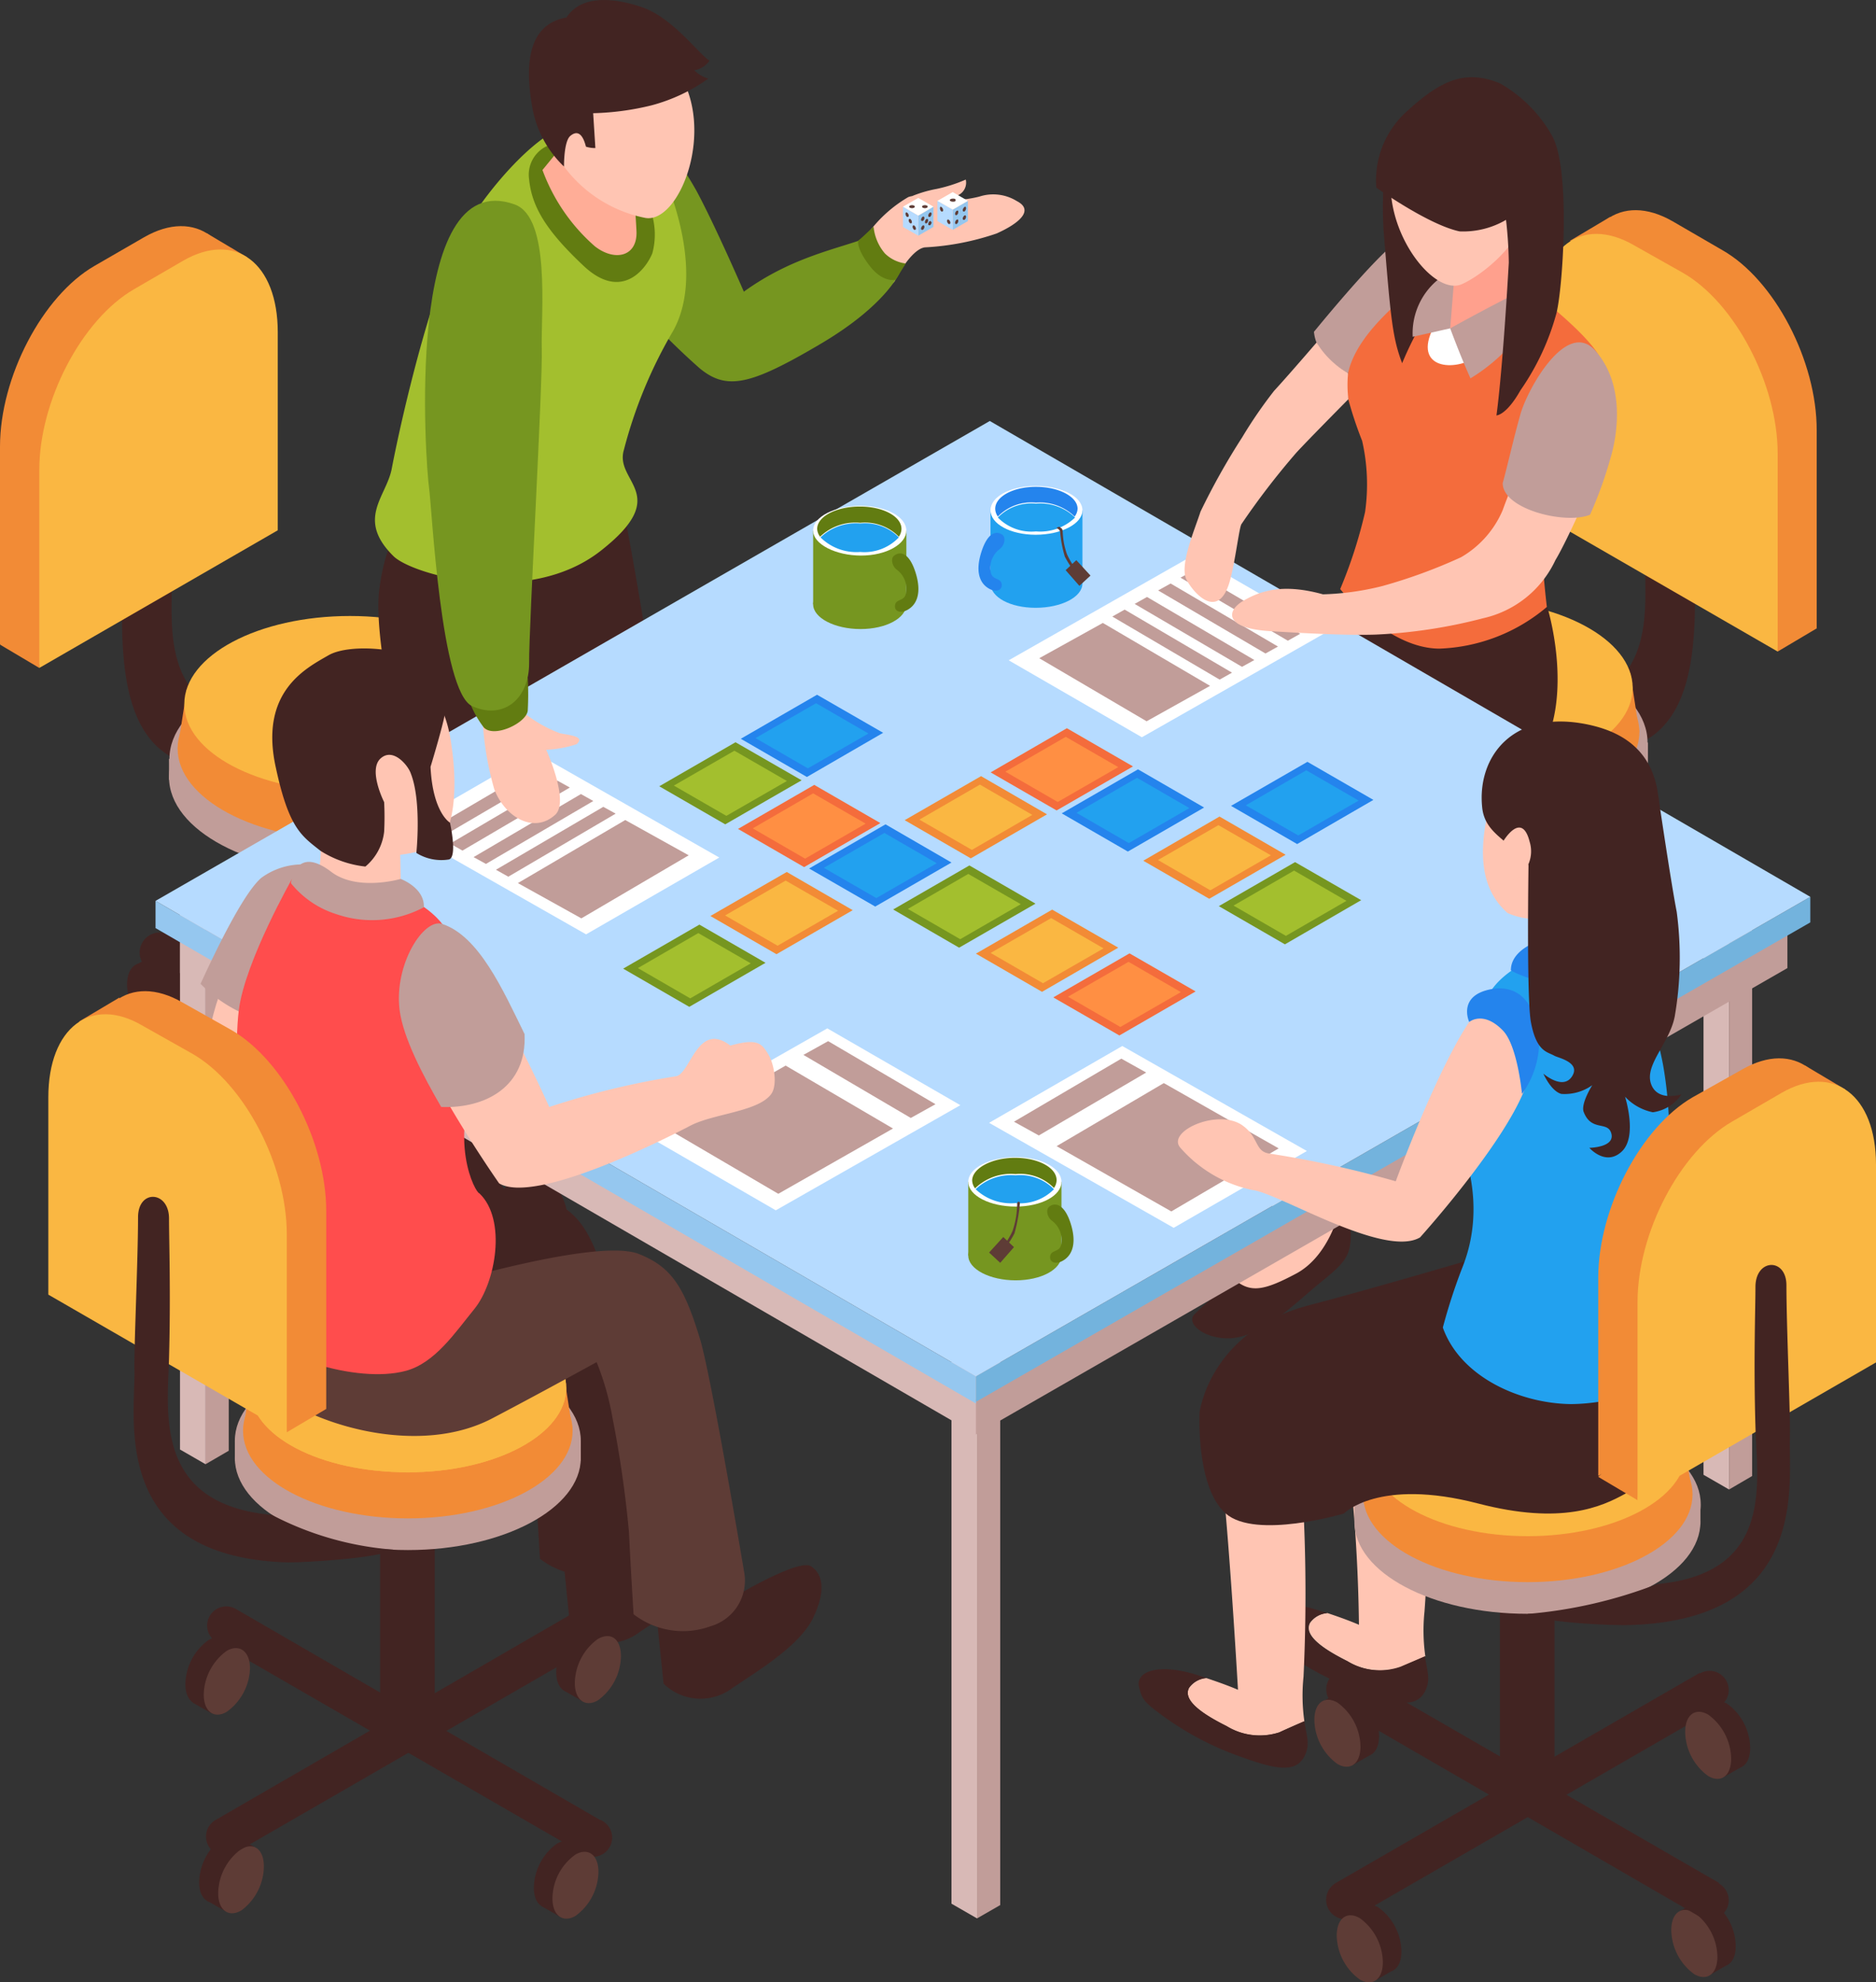 <svg xmlns="http://www.w3.org/2000/svg" viewBox="0 0 135.08 142.72"><rect x="0" y="0" width="135.08" height="142.72" fill="#333333" stroke="none"/><defs><style>.cls-1{fill:#422422;}.cls-2{fill:#c19d99;}.cls-3{fill:#f28b36;}.cls-4{fill:#fab742;}.cls-5{fill:#ffa08d;}.cls-6{fill:#ffc5b3;}.cls-7{fill:#f46c3c;}.cls-8{fill:#769620;}.cls-9{fill:#a3bf2e;}.cls-10{fill:#627c11;}.cls-11{fill:#ffad97;}.cls-12{fill:#d8b9b6;}.cls-13{fill:#95c7ef;}.cls-14{fill:#73b3dd;}.cls-15{fill:#b6dbff;}.cls-16{fill:#fff;}.cls-17{fill:#5e3c36;}.cls-18{fill:#22a1ef;}.cls-19{fill:#2484ed;}.cls-20{fill:#7f0057;}.cls-21{fill:#ff4d4d;}.cls-22{fill:#ff8f43;}</style></defs><g id="Слой_2" data-name="Слой 2"><g id="Layer_1" data-name="Layer 1"><path class="cls-1" d="M9.48,32.41l2.64-1.49s.24,9.72.24,11.91-.3,6.76,3.55,8.38S25.2,55,25.2,55L20,58.28a83.57,83.57,0,0,1-7.88-3.91C8.4,52.05,8.79,45.71,8.79,41.69A86.53,86.53,0,0,1,9.48,32.41Z"/><path class="cls-1" d="M25.2,53A2.06,2.06,0,0,1,27.26,55V74a2.06,2.06,0,1,1-4.12,0V55A2.06,2.06,0,0,1,25.2,53Z"/><ellipse class="cls-2" cx="25.2" cy="55.95" rx="13.03" ry="6.93"/><rect class="cls-2" x="12.17" y="54.64" width="26.06" height="1.51"/><path class="cls-2" d="M25.2,47.71c7.2,0,13,3.1,13,6.93s-5.83,6.93-13,6.93-13-3.1-13-6.93S18,47.71,25.2,47.71Z"/><path class="cls-3" d="M25.2,47.28c6.86,0,12.42,3,12.42,6.61s-5.56,6.6-12.42,6.6-12.41-3-12.41-6.6S18.34,47.28,25.2,47.28Z"/><polygon class="cls-3" points="36.96 49.64 37.62 53.89 12.79 53.89 13.45 49.64 36.96 49.64"/><path class="cls-4" d="M25.2,44.35c6.59,0,11.93,2.84,11.93,6.34S31.79,57,25.2,57,13.27,54.2,13.27,50.69,18.61,44.35,25.2,44.35Z"/><path class="cls-3" d="M6.81,19.14l3.55-2.05c3.74-2.16,6.81.16,6.81,5.15V36.5L0,46.41V32.15C0,27.16,3.06,21.3,6.81,19.14Z"/><polygon class="cls-3" points="15.19 20.25 14.88 16.79 17.79 18.52 15.19 20.25"/><polygon class="cls-3" points="2.83 48.09 0 46.41 3.35 43.11 2.83 48.09"/><path class="cls-4" d="M9.64,20.83l3.55-2.06c3.75-2.16,6.81.16,6.81,5.15V38.18L2.83,48.09V33.83C2.83,28.84,5.9,23,9.64,20.83Z"/><path class="cls-1" d="M39.15,84.59a4.17,4.17,0,0,1,1.74,3.32c0,1.28-.78,1.86-1.74,1.31a4.17,4.17,0,0,1-1.73-3.31C37.42,84.63,38.2,84,39.15,84.59Z"/><polygon class="cls-1" points="40.28 89.31 38.89 90.12 36.76 85.25 38.1 84.46 40.28 89.31"/><path class="cls-1" d="M37.75,85.4a4.17,4.17,0,0,1,1.74,3.32c0,1.28-.78,1.86-1.74,1.31A4.15,4.15,0,0,1,36,86.71C36,85.44,36.79,84.85,37.75,85.4Z"/><path class="cls-1" d="M12.22,67.33,39.63,83.15a1.45,1.45,0,1,1-1.45,2.5L10.78,69.83a1.44,1.44,0,0,1,1.44-2.5Z"/><path class="cls-1" d="M10.78,83.15l27.4-15.82a1.45,1.45,0,1,1,1.45,2.5L12.22,85.65a1.44,1.44,0,0,1-1.44-2.5Z"/><path class="cls-1" d="M12.28,68.76A4.17,4.17,0,0,1,14,72.08c0,1.27-.78,1.86-1.74,1.31a4.17,4.17,0,0,1-1.73-3.32C10.55,68.8,11.33,68.21,12.28,68.76Z"/><polygon class="cls-1" points="13.41 73.48 12.02 74.29 9.89 69.42 11.23 68.63 13.41 73.48"/><path class="cls-1" d="M10.88,69.57a4.17,4.17,0,0,1,1.74,3.32c0,1.27-.78,1.86-1.74,1.31a4.15,4.15,0,0,1-1.73-3.32C9.15,69.61,9.92,69,10.88,69.57Z"/><path class="cls-1" d="M14,85a4.15,4.15,0,0,1,1.74,3.31c0,1.28-.78,1.87-1.74,1.31a4.16,4.16,0,0,1-1.73-3.31C12.24,85,13,84.45,14,85Z"/><polygon class="cls-1" points="15.11 89.72 13.71 90.52 11.58 85.65 12.92 84.87 15.11 89.72"/><path class="cls-1" d="M12.57,85.81a4.15,4.15,0,0,1,1.74,3.31c0,1.28-.78,1.87-1.74,1.31a4.13,4.13,0,0,1-1.73-3.31C10.84,85.84,11.61,85.26,12.57,85.81Z"/><path class="cls-1" d="M40.25,69.66A4.16,4.16,0,0,1,42,73c0,1.28-.77,1.86-1.73,1.31A4.15,4.15,0,0,1,38.51,71C38.51,69.7,39.29,69.11,40.25,69.66Z"/><polygon class="cls-1" points="41.38 74.38 39.99 75.19 37.86 70.32 39.2 69.53 41.38 74.38"/><path class="cls-1" d="M38.85,70.47a4.16,4.16,0,0,1,1.73,3.32c0,1.28-.77,1.86-1.73,1.31a4.15,4.15,0,0,1-1.74-3.31C37.11,70.51,37.89,69.92,38.85,70.47Z"/><path class="cls-1" d="M121.35,31.23l-2.64-1.49s-.24,9.73-.24,11.91.3,6.76-3.55,8.38-9.29,3.75-9.29,3.75l5.16,3.33a84.6,84.6,0,0,0,7.88-3.92c3.76-2.32,3.37-8.65,3.37-12.68A86.53,86.53,0,0,0,121.35,31.23Z"/><path class="cls-1" d="M105.63,51.8a2.06,2.06,0,0,0-2.06,2.06v19a2.06,2.06,0,0,0,4.12,0v-19A2.07,2.07,0,0,0,105.63,51.8Z"/><path class="cls-2" d="M105.63,47.84c-7.2,0-13,3.1-13,6.93s5.83,6.93,13,6.93,13-3.1,13-6.93S112.83,47.84,105.63,47.84Z"/><rect class="cls-2" x="92.6" y="53.46" width="26.06" height="1.51"/><path class="cls-2" d="M105.63,46.53c-7.2,0-13,3.1-13,6.93s5.83,6.93,13,6.93,13-3.1,13-6.93S112.83,46.53,105.63,46.53Z"/><path class="cls-3" d="M105.63,46.1c-6.86,0-12.42,3-12.42,6.61s5.56,6.6,12.42,6.6,12.41-3,12.41-6.6S112.49,46.1,105.63,46.1Z"/><polygon class="cls-3" points="93.87 48.47 93.21 52.71 118.04 52.71 117.39 48.47 93.87 48.47"/><path class="cls-4" d="M105.63,43.17C99,43.17,93.7,46,93.7,49.52s5.34,6.34,11.93,6.34,11.93-2.84,11.93-6.34S112.22,43.17,105.63,43.17Z"/><path class="cls-3" d="M124,18l-3.55-2.06c-3.74-2.16-6.81.16-6.81,5.15V35.32l17.17,9.91V31C130.83,26,127.77,20.13,124,18Z"/><polygon class="cls-3" points="115.64 19.07 115.95 15.61 113.04 17.34 115.64 19.07"/><polygon class="cls-3" points="128 46.91 130.83 45.23 127.48 41.93 128 46.91"/><path class="cls-4" d="M121.19,19.65l-3.55-2c-3.75-2.16-6.81.15-6.81,5.14V37L128,46.91V32.66C128,27.66,124.93,21.81,121.19,19.65Z"/><path class="cls-1" d="M91.68,83.42a4.14,4.14,0,0,0-1.74,3.31c0,1.28.78,1.87,1.74,1.31a4.16,4.16,0,0,0,1.73-3.31C93.41,83.45,92.63,82.86,91.68,83.42Z"/><polygon class="cls-1" points="90.55 88.14 91.94 88.94 94.07 84.07 92.73 83.28 90.55 88.14"/><path class="cls-1" d="M93.08,84.23a4.14,4.14,0,0,0-1.74,3.31c0,1.28.78,1.87,1.74,1.31a4.13,4.13,0,0,0,1.73-3.31C94.81,84.26,94,83.67,93.08,84.23Z"/><path class="cls-1" d="M118.61,66.15,91.2,82a1.45,1.45,0,1,0,1.45,2.5l27.4-15.82a1.44,1.44,0,0,0-1.44-2.5Z"/><path class="cls-1" d="M120.05,82,92.65,66.15a1.45,1.45,0,1,0-1.45,2.5l27.41,15.82a1.44,1.44,0,0,0,1.44-2.5Z"/><path class="cls-1" d="M118.55,67.59a4.14,4.14,0,0,0-1.74,3.31c0,1.28.78,1.86,1.74,1.31a4.17,4.17,0,0,0,1.73-3.31C120.28,67.62,119.5,67,118.55,67.59Z"/><polygon class="cls-1" points="117.42 72.31 118.81 73.11 120.94 68.24 119.6 67.45 117.42 72.31"/><path class="cls-1" d="M120,68.4a4.14,4.14,0,0,0-1.74,3.31c0,1.28.78,1.86,1.74,1.31a4.14,4.14,0,0,0,1.73-3.31C121.68,68.43,120.91,67.84,120,68.4Z"/><path class="cls-1" d="M116.86,83.82a4.16,4.16,0,0,0-1.74,3.32c0,1.27.78,1.86,1.74,1.31a4.19,4.19,0,0,0,1.73-3.32C118.59,83.86,117.81,83.27,116.86,83.82Z"/><polygon class="cls-1" points="115.73 88.54 117.12 89.34 119.25 84.47 117.91 83.69 115.73 88.54"/><path class="cls-1" d="M118.26,84.63A4.16,4.16,0,0,0,116.52,88c0,1.27.78,1.86,1.74,1.31A4.16,4.16,0,0,0,120,85.94C120,84.67,119.22,84.08,118.26,84.63Z"/><path class="cls-1" d="M90.58,68.49a4.13,4.13,0,0,0-1.73,3.31c0,1.28.77,1.87,1.73,1.31a4.13,4.13,0,0,0,1.73-3.31C92.31,68.52,91.54,67.93,90.58,68.49Z"/><polygon class="cls-1" points="89.45 73.21 90.84 74.01 92.97 69.14 91.63 68.35 89.45 73.21"/><path class="cls-1" d="M92,69.3a4.13,4.13,0,0,0-1.73,3.31c0,1.28.77,1.87,1.73,1.31a4.14,4.14,0,0,0,1.74-3.31C93.72,69.33,92.94,68.74,92,69.3Z"/><path class="cls-5" d="M88.75,53.64s-4.19,3.5-3.88,7.2c.16,2-.08,2.92.24,5.43.3,2.36.46,11.8.33,14.91s-2.19,5.91-3,7,1.4,3,3.2,1.4,2-1.86,3-2.33,1.81-2.65,1.17-5.13,0-7.32,1-11.52a33.75,33.75,0,0,0,.51-7.94c0-1.55,5.69-6.5,5.91-7C97.77,54.42,88.75,53.64,88.75,53.64Z"/><path class="cls-1" d="M86.91,87.73c-2.33,1.23-3.27,1.39-4.42.45a31.48,31.48,0,0,0-2.94,2.48c-.75.82,1.37,2.19,3.49,1.57s3.91-2.5,5.63-3.89,2.15-1.86,2.15-3.52A3.25,3.25,0,0,0,90,83.1S89.34,86.44,86.91,87.73Z"/><path class="cls-6" d="M98.26,51.8c-.88.39-2.57,4-5.84,7.29a6,6,0,0,0-1.6,5.13,27.24,27.24,0,0,1,.7,5.6c0,2.39.47,12.22.34,15.33s-2.19,5.91-3,7,1.4,3,3.2,1.4,2-1.87,3-2.33,1.82-2.65,1.17-5.14,0-7.31,1-11.51-.3-9.85.57-10.89c1.76-2.11,5.43-3.93,5.55-6.06C103.52,55,100.87,50.61,98.26,51.8Z"/><path class="cls-1" d="M93.32,91.7c-2.32,1.23-3.26,1.39-4.41.45A29.94,29.94,0,0,0,86,94.63c-.75.82,1.37,2.19,3.48,1.57s3.92-2.5,5.63-3.89,2.16-1.86,2.16-3.52a3.25,3.25,0,0,0-.8-1.72S95.76,90.4,93.32,91.7Z"/><path class="cls-1" d="M97.81,41.74,87.44,54.94A50.32,50.32,0,0,1,93,56.51a10.39,10.39,0,0,1,6,6.15s10-5.11,12-8.59c2.33-4.21.41-10.37.41-10.37A10.44,10.44,0,0,1,97.81,41.74Z"/><path class="cls-2" d="M100.67,17.33c-1.7,1.19-6.06,6.56-6.06,6.56a2.81,2.81,0,0,0,1,1.9,7,7,0,0,0,1.44,1.07l8.06-8.15S102.37,16.14,100.67,17.33Z"/><path class="cls-7" d="M110.28,20.93l-3.83,2.75c-1,.67-2.39-.14-1.32-2.69a9.82,9.82,0,0,0,0-3.21s-.37-.12-.92-.24c-.87.88-2.62,3.23-3.55,4.2s-4.36,3.81-3.58,7a27.93,27.93,0,0,0,1,3,14.06,14.06,0,0,1,.21,5.13,33.9,33.9,0,0,1-1.79,5.54s3.34,4.27,7.14,4.29a12.66,12.66,0,0,0,7.74-3,69.83,69.83,0,0,1-.46-9.51s5.48-2.75,4.42-8.07C115,24.51,110.28,20.93,110.28,20.93Z"/><path class="cls-1" d="M99.62,16.53c.51,6.43.65,7.8,1.34,9.62a25.92,25.92,0,0,1,3.73-6.28L99.76,11.6A29.44,29.44,0,0,0,99.62,16.53Z"/><path class="cls-6" d="M62.58,16.7a9.55,9.55,0,0,1,2.82-2.51,1.34,1.34,0,0,1,.27-.07h0a8.91,8.91,0,0,1,1.78-.52,10.94,10.94,0,0,0,2.09-.67A1,1,0,0,1,69,14.05a4.47,4.47,0,0,1-1,.35l.27,0a8.06,8.06,0,0,0,2.26-.25,3.23,3.23,0,0,1,2.69.33c1.24.64.22,1.58-1.46,2.33a18.91,18.91,0,0,1-5.17,1c-1,.14-2.12,2.32-2.12,2.32s-.23.92-1.91,0S62.58,16.7,62.58,16.7Z"/><path class="cls-8" d="M45.79,7.74a32.59,32.59,0,0,1,4.36,6C51.56,16.37,53.56,21,53.56,21c3.52-2.54,6.78-3.07,9-3.93.16,3.3,2.33,2.33,2.33,2.33s-.83,2.43-5.84,5.38-6.72,3.36-8.69,1.72a50.67,50.67,0,0,1-7-7.59Z"/><path class="cls-1" d="M44.67,35.57s.83,3.76,2.42,13.87c.67,4.28.33,7.51-.81,10.19-1.48,3.47-3.3,5.8-4,7.48-1.25,2.9-4.73,11-4.73,11s-3.8.81-5.7-1.06S30.05,74,30.05,74s3.29-13.63,4.78-14.68a14.51,14.51,0,0,0,3-3.88L32.55,38Z"/><path class="cls-1" d="M29.46,37.11c0,.34-1.59.94-2.15,5.34s2.63,16.3,3.21,18-2,23.1-2,23.1a5.32,5.32,0,0,0,4.91,2c2.86-.39,3.85-1.69,3.85-1.69l2.93-23.71L37.87,38Z"/><path class="cls-9" d="M47.79,12.67s3.14,6.73.68,11.15a33.37,33.37,0,0,0-3.55,8.58c-.69,2.34,3.55,3.17-1.67,7.26s-13.55,1.72-14.91.39c-2.71-2.67-.54-4.27-.14-6.27C29,29.6,31,21.29,32.89,17.5s7-9.5,9-8.3S47.79,12.67,47.79,12.67Z"/><path class="cls-10" d="M46.88,15.24a5.19,5.19,0,0,1,.09,3c-.51,1.23-2.27,3.42-4.95.9S38.3,14.9,38.1,12.93a2.28,2.28,0,0,1,1.49-2.5Z"/><path class="cls-11" d="M45.57,12.85s.22,2.86.26,3.81c.07,1.84-1.59,2.18-3,1.07a13.41,13.41,0,0,1-3.77-5.49l2-2.45Z"/><path class="cls-6" d="M40.55,4.51a5,5,0,0,1,8.24.6c2.81,4.17.15,11-2.32,10.58A9.62,9.62,0,0,1,40.62,12C39.09,9.48,39.44,5.93,40.55,4.51Z"/><path class="cls-1" d="M51,5.66a12.54,12.54,0,0,1-4.07,1.92,19.34,19.34,0,0,1-4.22.57l.16,2.51a2.18,2.18,0,0,1-.68-.1c-.25-1-.66-1.17-1.13-.77s-.45,2.2-.45,2.2a7.72,7.72,0,0,1-2.3-4.36c-.4-2.36-.6-5.83,2.48-6.37C41.92-.5,44.51-.08,46.26.53c2.22.77,4.17,3.5,4.83,3.83a1.64,1.64,0,0,1-1.1.7A2.43,2.43,0,0,0,51,5.66Z"/><path class="cls-10" d="M62.9,16.31a3.48,3.48,0,0,0,.81,1.93,2.58,2.58,0,0,0,1.51.73l-.73,1.17s-.9.26-1.87-1-.86-1.84-.79-1.85S62.9,16.31,62.9,16.31Z"/><path class="cls-1" d="M37.94,87.77c1.2,1.53,1.58,2,2.7,3.39.66.83,0,1.43-1.47,1.18a25.81,25.81,0,0,1-5.54-2,29,29,0,0,1-4-2.78,2.88,2.88,0,0,1-1.06-1.77l.52-4,6.55,2.9S36.63,86.11,37.94,87.77Z"/><path class="cls-1" d="M39.39,80.25c1.21,1.53,1.59,2,2.71,3.4.65.83-.05,1.42-1.48,1.18a25.74,25.74,0,0,1-5.53-2,29.28,29.28,0,0,1-4-2.78,2.82,2.82,0,0,1-1.06-1.77l.52-4,6.54,2.9S38.08,78.6,39.39,80.25Z"/><polygon class="cls-12" points="12.96 104.36 14.8 105.42 14.8 66.09 12.96 65.03 12.96 104.36"/><polygon class="cls-2" points="14.8 105.42 16.47 104.45 16.47 65.12 14.8 66.09 14.8 105.42"/><polygon class="cls-12" points="68.51 137.06 70.35 138.12 70.35 98.79 68.51 97.73 68.51 137.06"/><polygon class="cls-2" points="70.35 138.12 72.02 137.16 72.02 97.82 70.35 98.79 70.35 138.12"/><polygon class="cls-12" points="122.66 106.18 124.5 107.24 124.5 67.91 122.66 66.84 122.66 106.18"/><polygon class="cls-2" points="124.5 107.24 126.16 106.27 126.16 66.94 124.5 67.91 124.5 107.24"/><polygon class="cls-12" points="12.96 70.06 70.27 103.28 70.27 100.74 12.96 67.53 12.96 70.06"/><polygon class="cls-2" points="70.27 103.28 128.7 69.7 128.7 67.17 70.27 100.74 70.27 103.28"/><polygon class="cls-13" points="11.2 66.82 70.27 101.05 70.27 99.09 11.2 64.86 11.2 66.82"/><polygon class="cls-14" points="70.27 100.93 130.35 66.41 130.35 64.57 70.27 99.09 70.27 100.93"/><polygon class="cls-15" points="11.2 64.86 70.27 99.09 130.35 64.57 71.27 30.31 11.2 64.86"/><polygon class="cls-16" points="72.63 47.54 82.22 53.08 95.51 45.52 85.92 39.98 72.63 47.54"/><polygon class="cls-2" points="85 41.59 92.73 46.13 93.62 45.63 85.89 41.1 85 41.59"/><polygon class="cls-2" points="83.39 42.51 91.12 47.05 92.02 46.55 84.29 42.01 83.39 42.51"/><polygon class="cls-2" points="81.7 43.48 89.43 48.01 90.32 47.52 82.59 42.98 81.7 43.48"/><polygon class="cls-2" points="80.09 44.39 87.82 48.93 88.71 48.43 80.98 43.89 80.09 44.39"/><polygon class="cls-2" points="74.83 47.39 82.56 51.93 87.13 49.38 79.41 44.85 74.83 47.39"/><path class="cls-6" d="M97.07,26.86a6.25,6.25,0,0,1-2.27-2.2s-2.08,2.42-3.06,3.48a32.65,32.65,0,0,0-2.3,3.35,49.78,49.78,0,0,0-3,5.35c-.39,1.23-1.55,3.89-1,4.91s2.16,2.75,3,.44c.43-1.17.76-4.09.94-4.44a54.77,54.77,0,0,1,3.92-5.11c.68-.76,3.79-3.9,3.79-3.9A8.43,8.43,0,0,1,97.07,26.86Z"/><path class="cls-6" d="M108.2,36.73a7.14,7.14,0,0,1-3,3.39,38,38,0,0,1-5.65,2.07,19.64,19.64,0,0,1-4.29.6c-2.82-.78-4.43-.29-5.71.45s-1.39,2,1.89,2.2,5.7.31,7.6.25a37.14,37.14,0,0,0,7.76-1.18A7.57,7.57,0,0,0,112,40.32c.9-1.48,2.86-6,2.86-6l-5-1.67S108.8,35.05,108.2,36.73Z"/><path class="cls-5" d="M104.83,18.13a17.26,17.26,0,0,1-.65,4.18c-.13.18-.51.63-1,1.28a7.94,7.94,0,0,0,3.29,2c.51-.41.93-.73,1.19-.95a30.59,30.59,0,0,0,2.92-3.41l-.09-8.12Z"/><path class="cls-16" d="M104.42,23.64c-.45-.3-.79-.1-1.21-.05-1.5,2.94,1.49,3.27,3.29,2C105.6,25.28,105,24,104.42,23.64Z"/><path class="cls-2" d="M103.51,20.16a5,5,0,0,0-1.79,4.09l2.7-.61.28-3.47C104.21,20.11,103.87,19.87,103.51,20.16Z"/><path class="cls-6" d="M108.1,8.49a4.87,4.87,0,0,0-7.6,2.59c-1.63,4.61,2.54,10.36,4.76,9.38,1.25-.55,3.87-2.49,4.6-4.92C110.69,12.81,109.5,9.55,108.1,8.49Z"/><path class="cls-2" d="M109.08,21.17c-2,1-4.66,2.47-4.66,2.47s.71,1.94,1.46,3.6a12.89,12.89,0,0,0,3.2-2.75S109.79,21.6,109.08,21.17Z"/><path class="cls-1" d="M108,6c-2.57-1.06-4.34-.15-6.77,2.08a6.67,6.67,0,0,0-2.13,5.43s3.75,2.68,6,3.15a6.11,6.11,0,0,0,3.34-.83,29.81,29.81,0,0,1,.2,3.08c-.47,8.21-.89,11-.89,11s.71,0,1.73-1.81a17.89,17.89,0,0,0,2.58-5.51c.46-1.7,1.06-10.28-.28-12.77A9.91,9.91,0,0,0,108,6Z"/><path class="cls-2" d="M109.49,29.78c-.54,1.9-1,4-1.29,5,0,1.9,4.55,3,6.29,2.28a29.55,29.55,0,0,0,1.45-4c.61-2,1-5.45-1.06-7.8S110,28,109.49,29.78Z"/><polygon class="cls-16" points="94.1 82.87 84.51 88.4 71.22 80.84 80.81 75.31 94.1 82.87"/><polygon class="cls-2" points="92.07 82.68 84.34 87.22 76.08 82.52 83.8 77.98 92.07 82.68"/><polygon class="cls-2" points="82.53 77.22 74.8 81.75 73.01 80.76 80.74 76.22 82.53 77.22"/><polygon class="cls-16" points="46.28 81.6 55.86 87.14 69.15 79.57 59.57 74.04 46.28 81.6"/><polygon class="cls-2" points="48.31 81.42 56.04 85.95 64.3 81.25 56.57 76.72 48.31 81.42"/><polygon class="cls-2" points="57.85 75.95 65.58 80.49 67.36 79.5 59.63 74.96 57.85 75.95"/><polygon class="cls-16" points="51.79 61.74 42.2 67.27 28.91 59.71 38.5 54.17 51.79 61.74"/><polygon class="cls-2" points="39.42 55.79 31.69 60.32 30.8 59.83 38.53 55.29 39.42 55.79"/><polygon class="cls-2" points="41.03 56.7 33.3 61.24 32.41 60.74 40.13 56.2 41.03 56.7"/><polygon class="cls-2" points="42.72 57.67 34.99 62.2 34.1 61.71 41.83 57.17 42.72 57.67"/><polygon class="cls-2" points="44.33 58.58 36.6 63.12 35.71 62.62 43.44 58.09 44.33 58.58"/><polygon class="cls-2" points="49.59 61.58 41.86 66.12 37.29 63.58 45.02 59.04 49.59 61.58"/><path class="cls-6" d="M102.57,103.31s-5.74,0-5.52,1.25a118.49,118.49,0,0,1,.8,12.42s-.75-.34-2.26-.84a1.68,1.68,0,0,0-1.26.7c-.5.93,1.06,1.94,2.7,2.76a4.53,4.53,0,0,0,3.81.44l1.79-.79a13.19,13.19,0,0,1-.06-3.22A85.83,85.83,0,0,0,102.57,103.31Z"/><path class="cls-1" d="M100.84,120A4.53,4.53,0,0,1,97,119.6c-1.64-.82-3.2-1.83-2.7-2.76a1.68,1.68,0,0,1,1.26-.7l-.76-.24c-2.74-.85-4.39-.22-4.09.91.21.81.23,1,1.84,2.16a21.82,21.82,0,0,0,5.75,2.93c2.56.92,3.82,1,4.37-.26.33-.79.1-1.29-.07-2.39Z"/><path class="cls-1" d="M110,106.72a2,2,0,0,0-2,2v18.17a2,2,0,1,0,3.93,0V108.69A2,2,0,0,0,110,106.72Z"/><ellipse class="cls-2" cx="109.98" cy="109.56" rx="12.46" ry="6.63"/><rect class="cls-2" x="97.53" y="108.31" width="24.91" height="1.44"/><path class="cls-2" d="M110,101.69c-6.88,0-12.45,3-12.45,6.62s5.57,6.63,12.45,6.63,12.46-3,12.46-6.63S116.86,101.69,110,101.69Z"/><path class="cls-3" d="M110,101.28c-6.55,0-11.86,2.83-11.86,6.31s5.31,6.32,11.86,6.32,11.87-2.83,11.87-6.32S116.54,101.28,110,101.28Z"/><polygon class="cls-3" points="98.75 103.54 98.12 107.59 121.85 107.59 121.22 103.54 98.75 103.54"/><path class="cls-4" d="M110,98.48c-6.29,0-11.4,2.71-11.4,6.06s5.11,6.06,11.4,6.06,11.4-2.71,11.4-6.06S116.28,98.48,110,98.48Z"/><path class="cls-1" d="M123.32,136.94c-.92-.53-1.66,0-1.66,1.25a4,4,0,0,0,1.66,3.17c.91.53,1.66,0,1.66-1.25A4,4,0,0,0,123.32,136.94Z"/><polygon class="cls-1" points="121.03 137.56 123.07 142.22 124.4 141.45 122.31 136.81 121.03 137.56"/><path class="cls-17" d="M122,137.71c-.92-.52-1.66,0-1.66,1.26a4,4,0,0,0,1.66,3.17c.91.52,1.66,0,1.66-1.26A4,4,0,0,0,122,137.71Z"/><path class="cls-1" d="M123.77,135.56,97.58,120.44a1.38,1.38,0,1,0-1.38,2.39L122.39,138a1.38,1.38,0,1,0,1.38-2.39Z"/><path class="cls-1" d="M122.39,120.44,96.2,135.56A1.38,1.38,0,1,0,97.58,138l26.19-15.12a1.38,1.38,0,1,0-1.38-2.39Z"/><path class="cls-1" d="M97.64,121.81c-.92-.53-1.66,0-1.66,1.25a4,4,0,0,0,1.66,3.17c.91.53,1.66,0,1.66-1.25A4,4,0,0,0,97.64,121.81Z"/><polygon class="cls-1" points="95.35 122.44 97.39 127.09 98.72 126.32 96.63 121.68 95.35 122.44"/><path class="cls-17" d="M96.3,122.58c-.92-.52-1.66,0-1.66,1.26A4,4,0,0,0,96.3,127c.91.52,1.66,0,1.66-1.26A4,4,0,0,0,96.3,122.58Z"/><path class="cls-1" d="M99.25,137.33c-.91-.53-1.66,0-1.66,1.25a4,4,0,0,0,1.66,3.17c.92.53,1.66,0,1.66-1.25A4,4,0,0,0,99.25,137.33Z"/><polygon class="cls-1" points="96.97 137.95 99 142.61 100.33 141.84 98.25 137.2 96.97 137.95"/><path class="cls-17" d="M97.91,138.1c-.91-.53-1.66,0-1.66,1.26a4,4,0,0,0,1.66,3.16c.92.53,1.66,0,1.66-1.25A4,4,0,0,0,97.91,138.1Z"/><path class="cls-1" d="M124.37,122.67c-.92-.53-1.66,0-1.66,1.26a4,4,0,0,0,1.66,3.16c.91.53,1.65,0,1.65-1.25A4,4,0,0,0,124.37,122.67Z"/><polygon class="cls-1" points="122.08 123.3 124.11 127.95 125.45 127.18 123.36 122.55 122.08 123.3"/><path class="cls-17" d="M123,123.45c-.92-.53-1.66,0-1.66,1.25a4,4,0,0,0,1.66,3.17c.91.53,1.65,0,1.65-1.26A4,4,0,0,0,123,123.45Z"/><path class="cls-6" d="M93.61,104.83s-6.14-2.21-5.93-1c.65,3.64,1.46,17.83,1.46,17.83s-.76-.34-2.27-.84a1.69,1.69,0,0,0-1.25.7c-.5.93,1.06,1.94,2.7,2.76a4.56,4.56,0,0,0,3.8.45c.6-.28,1.41-.63,1.8-.8a13.19,13.19,0,0,1-.06-3.22A126,126,0,0,0,93.61,104.83Z"/><path class="cls-1" d="M92.12,124.72a4.56,4.56,0,0,1-3.8-.45c-1.64-.82-3.2-1.83-2.7-2.76a1.69,1.69,0,0,1,1.25-.7l-.75-.24c-2.75-.85-4.39-.22-4.1.91.22.81.23,1,1.85,2.16a21.83,21.83,0,0,0,5.75,2.94c2.55.92,3.82,1,4.37-.27.33-.78.1-1.29-.07-2.39C93.53,124.09,92.72,124.44,92.12,124.72Z"/><path class="cls-6" d="M116.78,56a4.43,4.43,0,0,0-6.32-2.16c-.62.43-2.9,1-3.58,6.05-.45,3.42.69,4.95,1.66,5.84a4.92,4.92,0,0,0,2,.43l-.07,3.81a6.44,6.44,0,0,0,4.38,0l2.14-.88a7.57,7.57,0,0,1-.69-3.94C116.46,62,117.56,57.6,116.78,56Z"/><path class="cls-1" d="M108,90.08S98.08,93,94.15,94c-7.08,1.89-7.78,7.71-7.78,7.71s-.27,5.37,1.89,7.26,8.51,0,8.51,0,2.47-2.59,9.67-.72c6,1.56,8.88.24,10.61-.72,3.13-1.73,6.11-4.42,4-10.75C119.87,93.36,108,90.08,108,90.08Z"/><path class="cls-18" d="M119.86,86.22a29.76,29.76,0,0,0-.11-9.54A25.56,25.56,0,0,0,117,69.05l-6.52-.1s-2.57,1.07-3.37,2.83-3.68,6.67-2.41,9.37c2.58,5.52.87,9.4.51,10.33a41.74,41.74,0,0,0-1.32,4.1c1.25,3.52,5.48,5.45,9.18,5.51,2.77,0,7.55-1.07,8.62-4.07a6.72,6.72,0,0,0-.31-1.19C119.25,90.42,119.7,87.47,119.86,86.22Z"/><path class="cls-19" d="M114.66,67.87a6.43,6.43,0,0,1-4.16,0s-1.73.63-1.71,2a7.92,7.92,0,0,0,6.29.5c2.18-.7,2.51-1.77,2.51-1.77l-.74-1.56Z"/><path class="cls-1" d="M114.36,52.17c-5.45-1.15-8,2.34-7.64,5.93.16,1.75,1.6,2.27,2.88,3.61a24.63,24.63,0,0,0,4.75,4.6.94.94,0,0,1,.23.3,5.61,5.61,0,0,0,.83.38,4.32,4.32,0,0,1,1.4-2,9.91,9.91,0,0,0,2.44-4.14C120.33,54.62,117.27,52.79,114.36,52.17Z"/><path class="cls-6" d="M107.68,71.79c-2.41.23-7.18,13.26-7.18,13.26a73.74,73.74,0,0,0-9.12-2c-1.06-.16-.72-1.23-2-2.08-1.77-1.13-5.35.48-4.41,1.64a9.46,9.46,0,0,0,5.22,3.07c1.86.21,9.48,4.93,12.06,3.41,0,0,7.76-8.59,7.93-12.26C110.26,74,109,71.67,107.68,71.79Z"/><path class="cls-19" d="M107.61,71.18c-2.76.38-1.82,2.4-1.82,2.4s1-.85,2.42.61c1.06,1.08,1.38,4.57,1.38,4.57a6.47,6.47,0,0,0,1.23-4.11C110.49,72,109.23,71,107.61,71.18Z"/><path class="cls-6" d="M108.22,60.6l.59,2.85a2.34,2.34,0,0,0,1.33-2.85C109.56,58.31,108.22,60.6,108.22,60.6Z"/><path class="cls-1" d="M118.87,78c-.44-1.37,1.36-2.92,1.72-4.83a24.84,24.84,0,0,0,.14-7.52c-.41-2.09-1.33-8.34-1.33-8.34l-9.34,4.91s-.15,9.61.17,11.36c.4,2.16,1.19,2.14,1.69,2.43.25.15,1.93.47,1.27,1.49s-2.06-.2-2.06-.2.55,1.27,1.3,1.46a3.43,3.43,0,0,0,2.22-.63s-.84,1.33-.62,1.92c.56,1.47,1.77.61,2,1.59s-1.59,1-1.59,1,1.17,1.35,2.33.27.24-3.95.24-3.95a3.77,3.77,0,0,0,2,1.12,2.93,2.93,0,0,0,2.06-1.29S119.31,79.37,118.87,78Z"/><path class="cls-3" d="M125.44,77l-3.56,2c-3.74,2.16-6.8,8-6.8,13v14.26l17.16-9.91V82.16C132.24,77.17,129.18,74.85,125.44,77Z"/><polygon class="cls-3" points="130.27 80.17 132.87 78.44 129.96 76.71 130.27 80.17"/><polygon class="cls-3" points="117.91 108.01 118.43 103.03 115.08 106.33 117.91 108.01"/><path class="cls-4" d="M128.27,78.69l-3.55,2.06c-3.75,2.16-6.81,8-6.81,13V108l17.17-9.91V83.84C135.08,78.85,132,76.53,128.27,78.69Z"/><path class="cls-1" d="M128.88,103.54c.05-1.5-.25-8-.25-11,0-2-2.21-1.94-2.23.09,0,1.57-.14,5.4,0,10.1.11,4,1.35,10.54-7.09,11.32a33.53,33.53,0,0,1-9.33,2.15c.94.61,6,.84,7.32.8C130.3,116.63,128.78,106.8,128.88,103.54Z"/><path class="cls-1" d="M51.67,108.75c-.85-.53-5.14,2-5.14,2l-5.92,2,.45,4.46a3.82,3.82,0,0,0,5,.29c1.74-1.17,4.79-3,5.76-5S52.52,109.28,51.67,108.75Z"/><path class="cls-1" d="M43.69,92.37c-1.12-3.67-2-5.15-4.38-6.1-1.39-.56-4.63-.11-8,.61a13.7,13.7,0,0,0,1.6,9l3.31-1.81a19.92,19.92,0,0,1,1.14,4,80.7,80.7,0,0,1,1.19,8.27c.11,2.37.33,5.89.33,5.89a5.82,5.82,0,0,0,5.56.85,3.42,3.42,0,0,0,2.39-3.91S44.49,95,43.69,92.37Z"/><path class="cls-6" d="M15,76.35c.32,3.4,6,6.4,6,6.4l3.44-10.93-7.22-3.47S14.67,73,15,76.35Z"/><path class="cls-1" d="M29.37,102.14a2,2,0,0,0-2,2v18.16a2,2,0,1,0,3.93,0V104.11A2,2,0,0,0,29.37,102.14Z"/><path class="cls-2" d="M29.37,98.35c-6.88,0-12.46,3-12.46,6.63s5.58,6.62,12.46,6.62,12.45-3,12.45-6.62S36.24,98.35,29.37,98.35Z"/><rect class="cls-2" x="16.91" y="103.73" width="24.91" height="1.44"/><path class="cls-2" d="M29.37,97.1c-6.88,0-12.46,3-12.46,6.63s5.58,6.62,12.46,6.62,12.45-3,12.45-6.62S36.24,97.1,29.37,97.1Z"/><path class="cls-3" d="M29.37,96.7c-6.56,0-11.87,2.82-11.87,6.31s5.31,6.31,11.87,6.31,11.86-2.83,11.86-6.31S35.92,96.7,29.37,96.7Z"/><polygon class="cls-3" points="18.13 98.95 17.5 103.01 41.23 103.01 40.6 98.95 18.13 98.95"/><path class="cls-4" d="M29.37,93.89C23.07,93.89,18,96.61,18,100S23.07,106,29.37,106s11.4-2.72,11.4-6.07S35.66,93.89,29.37,93.89Z"/><path class="cls-4" d="M29.37,93.89C23.07,93.89,18,96.61,18,100S23.07,106,29.37,106s11.4-2.72,11.4-6.07S35.66,93.89,29.37,93.89Z"/><path class="cls-1" d="M16,132.35a4,4,0,0,0-1.66,3.17c0,1.22.75,1.78,1.66,1.26a4,4,0,0,0,1.66-3.17C17.69,132.39,17,131.83,16,132.35Z"/><polygon class="cls-1" points="14.95 136.87 16.28 137.63 18.32 132.98 17.04 132.23 14.95 136.87"/><path class="cls-17" d="M17.37,133.13a4,4,0,0,0-1.66,3.17c0,1.22.74,1.78,1.66,1.25A4,4,0,0,0,19,134.38C19,133.16,18.29,132.6,17.37,133.13Z"/><path class="cls-1" d="M41.77,115.85,15.58,131A1.38,1.38,0,1,0,17,133.36l26.19-15.12a1.38,1.38,0,1,0-1.38-2.39Z"/><path class="cls-1" d="M43.15,131,17,115.85a1.38,1.38,0,1,0-1.38,2.39l26.19,15.12A1.38,1.38,0,1,0,43.15,131Z"/><path class="cls-1" d="M41.71,117.22a4,4,0,0,0-1.66,3.17c0,1.22.75,1.78,1.66,1.26a4,4,0,0,0,1.66-3.17C43.37,117.26,42.63,116.7,41.71,117.22Z"/><polygon class="cls-1" points="40.63 121.73 41.96 122.5 44 117.85 42.72 117.1 40.63 121.73"/><path class="cls-17" d="M43.05,118a4,4,0,0,0-1.66,3.17c0,1.22.75,1.78,1.66,1.25a4,4,0,0,0,1.66-3.17C44.71,118,44,117.47,43.05,118Z"/><path class="cls-1" d="M40.1,132.74a4,4,0,0,0-1.66,3.17c0,1.22.74,1.78,1.66,1.25A4,4,0,0,0,41.75,134C41.75,132.77,41,132.21,40.1,132.74Z"/><polygon class="cls-1" points="39.02 137.25 40.35 138.02 42.38 133.37 41.1 132.62 39.02 137.25"/><path class="cls-17" d="M41.44,133.52a3.93,3.93,0,0,0-1.66,3.16c0,1.22.74,1.79,1.66,1.26a4,4,0,0,0,1.65-3.17C43.09,133.55,42.35,133,41.44,133.52Z"/><path class="cls-1" d="M15,118.09a4,4,0,0,0-1.65,3.16c0,1.22.74,1.79,1.65,1.26a4,4,0,0,0,1.66-3.17C16.64,118.12,15.9,117.56,15,118.09Z"/><polygon class="cls-1" points="13.9 122.6 15.24 123.36 17.27 118.71 15.99 117.96 13.9 122.6"/><path class="cls-17" d="M16.32,118.86A4,4,0,0,0,14.67,122c0,1.22.74,1.78,1.65,1.25A4,4,0,0,0,18,120.11C18,118.89,17.24,118.33,16.32,118.86Z"/><path class="cls-1" d="M58.38,112.76c-.85-.53-5.14,2-5.14,2l-5.92,2,.46,4.46a3.81,3.81,0,0,0,5,.28c1.74-1.17,4.79-3,5.76-5S59.23,113.29,58.38,112.76Z"/><path class="cls-20" d="M17,74.65l-4.17,6.63s1.27,1.38,5.3-.63a33.77,33.77,0,0,1,7.41-2.91l-.76-3.53Z"/><path class="cls-2" d="M18.82,63.2c-1.18,1-3,4.62-4.38,7.63a9.87,9.87,0,0,0,5.66,2.88l1.79-3.37,1.6-7.8A5,5,0,0,0,18.82,63.2Z"/><path class="cls-6" d="M28.89,49.21a4.43,4.43,0,0,0-6.32,2.16c-.78,1.64.32,6.06.49,9.15a7.63,7.63,0,0,1-.69,3.95l2.14.88a6.51,6.51,0,0,0,4.38,0l-.07-3.81a10.08,10.08,0,0,0,2.71-.71c1-.9,1.49-3.55,1-7C31.9,48.77,29.51,49.64,28.89,49.21Z"/><path class="cls-17" d="M50.4,96.39c-1.12-3.67-2-5.15-4.38-6.1-3.42-1.37-17.89,3.29-17.89,3.29l-10.43.54s-.54,4.24,2.45,6.4,10.13,4.3,15.29,1.6c2.46-1.29,5.15-2.75,7.52-4.05a19.73,19.73,0,0,1,1.14,4,80.51,80.51,0,0,1,1.19,8.26c.11,2.38.33,5.89.33,5.89a5.81,5.81,0,0,0,5.56.86,3.42,3.42,0,0,0,2.4-3.91S51.2,99,50.4,96.39Z"/><path class="cls-21" d="M34.67,76.56c1.27-2.7-1.6-7.6-2.41-9.36s-3.38-2.83-3.38-2.83L21.07,63.2s-3.42,6-3.87,9.5c-.32,2.48-.07,7.07.07,13.38.09,4.27-2.38,6.9-.58,8.76,2.75,2.83,9,4.8,12.52,3.86,2.1-.56,3.54-2.73,4.94-4.45,1.55-1.9,2.35-6.46.36-8.34C34.27,85.92,32.09,82.08,34.67,76.56Z"/><path class="cls-2" d="M28.85,63.28s-3.12.92-5-.51c-2.61-2-2.9.82-2.9.82a6.8,6.8,0,0,0,3.28,2.23,7.92,7.92,0,0,0,6.29-.5C30.58,63.91,28.85,63.28,28.85,63.28Z"/><path class="cls-6" d="M52.59,75.28c-2.38-1.81-2.87,2.06-3.93,2.21a57.56,57.56,0,0,0-9.11,2.21s-5.47-12.27-7.89-12.5c-1.26-.12-2.57,2.18-2.44,5,.17,3.67,6.72,13,6.72,13,2.58,1.53,11.83-3.14,13.76-4.15,1.66-.87,4.82-1,5.8-2.24.51-.63.26-2.2-.2-2.94S54.54,74.73,52.59,75.28Z"/><path class="cls-2" d="M31.84,66.52c-1.33-.44-3.47,2.91-3.07,6.18.25,2,1.68,4.73,3,7,3.18.12,6.18-1.46,6-5.25C36.18,71.19,34.47,67.39,31.84,66.52Z"/><path class="cls-1" d="M31,55.21c.26-.85.84-2.84,1-3.64A3.88,3.88,0,0,0,30.9,48c-1.27-1.32-5.66-1.74-7.25-.82s-5,2.6-3.79,8.08c.95,4.43,1.88,4.93,3.22,6a7.58,7.58,0,0,0,3.23,1.13,3.83,3.83,0,0,0,1.35-2.51,20.89,20.89,0,0,0,0-2.13s-1.17-2.31-.26-3.14,2,.52,2.18,1.08c.79,2,.4,5.72.4,5.72a3.4,3.4,0,0,0,2.34.47c.64-.16.08-2.65.08-2.65S31.16,58.53,31,55.21Z"/><path class="cls-3" d="M16.68,74.17l-3.55-2c-3.75-2.16-6.81.16-6.81,5.15V91.53l17.17,9.91V87.18C23.49,82.19,20.42,76.34,16.68,74.17Z"/><polygon class="cls-3" points="8.3 75.28 8.6 71.82 5.69 73.55 8.3 75.28"/><polygon class="cls-3" points="20.65 103.12 23.49 101.44 20.13 98.14 20.65 103.12"/><path class="cls-4" d="M13.84,75.86l-3.55-2C6.55,71.64,3.48,74,3.48,79V93.21l17.17,9.91V88.86C20.65,83.87,17.59,78,13.84,75.86Z"/><path class="cls-1" d="M12.17,97.83c.13-4.7,0-8.53,0-10.1,0-2-2.23-2.13-2.23-.09,0,3-.3,9.51-.26,11,.1,3.26-1.91,13.49,11.08,13.85,1.3,0,6.62-.31,7.55-.92a22.52,22.52,0,0,1-8.73-2.5C11.15,108.3,12.05,101.85,12.17,97.83Z"/><path class="cls-6" d="M37.51,51.14a9.39,9.39,0,0,0,2.83,1.66c.93.16,1.75.26,1.18.78a8,8,0,0,1-2.19.4S41,57.64,40,58.64c-1.54,1.44-3.65.19-4.41-1.82a22.06,22.06,0,0,1-.86-5.57Z"/><path class="cls-10" d="M38,48.81a21.25,21.25,0,0,1,0,2.35c-.08.88-2.41,2-3.16,1.22a7.36,7.36,0,0,1-1.25-2.52Z"/><path class="cls-8" d="M37.06,14.72c2.61.94,1.88,7.81,1.95,10.4s-.93,20-.91,22.59S36.27,51.86,34,50.84s-2.9-14.32-3.11-15.75S29,11.82,37.06,14.72Z"/><polygon class="cls-7" points="57.9 62.43 53.14 59.68 58.63 56.51 63.39 59.26 57.9 62.43"/><polygon class="cls-22" points="57.97 61.82 54.2 59.64 58.55 57.12 62.33 59.3 57.97 61.82"/><polygon class="cls-7" points="80.6 74.55 75.84 71.81 81.33 68.64 86.09 71.38 80.6 74.55"/><polygon class="cls-22" points="80.67 73.94 76.9 71.76 81.26 69.25 85.03 71.43 80.67 73.94"/><polygon class="cls-7" points="76.08 58.35 71.33 55.61 76.82 52.43 81.58 55.18 76.08 58.35"/><polygon class="cls-22" points="76.16 57.74 72.39 55.56 76.74 53.05 80.52 55.23 76.16 57.74"/><polygon class="cls-3" points="55.91 68.7 51.15 65.95 56.65 62.78 61.4 65.53 55.91 68.7"/><polygon class="cls-4" points="55.99 68.09 52.21 65.91 56.57 63.4 60.35 65.57 55.99 68.09"/><polygon class="cls-3" points="87.07 64.71 82.32 61.97 87.81 58.79 92.57 61.54 87.07 64.71"/><polygon class="cls-4" points="87.15 64.1 83.38 61.92 87.73 59.41 91.51 61.58 87.15 64.1"/><polygon class="cls-3" points="69.9 61.8 65.14 59.05 70.64 55.88 75.39 58.63 69.9 61.8"/><polygon class="cls-4" points="69.98 61.19 66.2 59.01 70.56 56.49 74.33 58.67 69.98 61.19"/><polygon class="cls-3" points="75.03 71.41 70.27 68.66 75.76 65.49 80.52 68.23 75.03 71.41"/><polygon class="cls-4" points="75.1 70.79 71.33 68.61 75.69 66.1 79.46 68.28 75.1 70.79"/><polygon class="cls-19" points="63.02 65.27 58.26 62.53 63.76 59.35 68.51 62.1 63.02 65.27"/><polygon class="cls-18" points="63.1 64.66 59.32 62.48 63.68 59.97 67.45 62.15 63.1 64.66"/><polygon class="cls-19" points="58.1 55.94 53.34 53.19 58.83 50.02 63.59 52.76 58.1 55.94"/><polygon class="cls-18" points="58.17 55.32 54.4 53.14 58.76 50.63 62.53 52.81 58.17 55.32"/><polygon class="cls-19" points="93.4 60.77 88.64 58.02 94.14 54.85 98.89 57.59 93.4 60.77"/><polygon class="cls-18" points="93.48 60.15 89.7 57.98 94.06 55.46 97.83 57.64 93.48 60.15"/><polygon class="cls-19" points="81.21 61.31 76.45 58.56 81.94 55.39 86.7 58.14 81.21 61.31"/><polygon class="cls-18" points="81.28 60.7 77.51 58.52 81.87 56 85.64 58.18 81.28 60.7"/><polygon class="cls-8" points="69.06 68.23 64.31 65.48 69.8 62.31 74.56 65.06 69.06 68.23"/><polygon class="cls-9" points="69.14 67.62 65.37 65.44 69.72 62.92 73.5 65.1 69.14 67.62"/><polygon class="cls-8" points="49.63 72.49 44.87 69.74 50.36 66.57 55.12 69.32 49.63 72.49"/><polygon class="cls-9" points="49.7 71.88 45.93 69.7 50.28 67.18 54.06 69.36 49.7 71.88"/><polygon class="cls-8" points="92.52 67.99 87.76 65.24 93.25 62.07 98.01 64.81 92.52 67.99"/><polygon class="cls-9" points="92.59 67.38 88.82 65.2 93.18 62.68 96.95 64.86 92.59 67.38"/><polygon class="cls-8" points="52.22 59.35 47.47 56.61 52.96 53.44 57.72 56.18 52.22 59.35"/><polygon class="cls-9" points="52.3 58.74 48.52 56.56 52.88 54.05 56.66 56.23 52.3 58.74"/><polygon class="cls-13" points="69.69 15.92 68.6 16.55 68.6 15.09 69.69 14.46 69.69 15.92"/><polygon class="cls-15" points="67.5 15.92 68.6 16.55 68.6 15.09 67.5 14.46 67.5 15.92"/><polygon class="cls-16" points="69.69 14.46 68.6 13.83 67.5 14.46 68.6 15.09 69.69 14.46"/><path class="cls-17" d="M68.39,14.41c0-.06.1-.11.21-.11s.21,0,.21.11-.1.11-.21.11S68.39,14.47,68.39,14.41Z"/><path class="cls-17" d="M69,15.27a.25.25,0,0,1-.12.22c-.06,0-.11,0-.11-.09a.3.3,0,0,1,.11-.22C69,15.14,69,15.18,69,15.27Z"/><path class="cls-17" d="M69.56,15a.31.31,0,0,1-.12.23c-.06,0-.12,0-.12-.09a.31.31,0,0,1,.12-.23C69.5,14.85,69.56,14.89,69.56,15Z"/><path class="cls-17" d="M69,15.91a.27.27,0,0,1-.12.22c-.06,0-.11,0-.11-.09a.3.3,0,0,1,.11-.22C69,15.78,69,15.82,69,15.91Z"/><path class="cls-17" d="M69.56,15.61a.27.27,0,0,1-.12.22c-.06,0-.12,0-.12-.09a.3.3,0,0,1,.12-.22C69.5,15.48,69.56,15.52,69.56,15.61Z"/><path class="cls-17" d="M67.68,15a.3.3,0,0,0,.11.23c.07,0,.12,0,.12-.09a.28.28,0,0,0-.12-.23C67.73,14.85,67.68,14.89,67.68,15Z"/><path class="cls-17" d="M68.19,15.91a.3.3,0,0,0,.12.22c.07,0,.12,0,.12-.09a.27.27,0,0,0-.12-.22C68.25,15.78,68.19,15.82,68.19,15.91Z"/><polygon class="cls-13" points="67.21 16.34 66.12 16.97 66.12 15.52 67.21 14.88 67.21 16.34"/><polygon class="cls-15" points="65.02 16.34 66.12 16.97 66.12 15.52 65.02 14.88 65.02 16.34"/><polygon class="cls-16" points="67.21 14.88 66.12 14.25 65.02 14.88 66.12 15.52 67.21 14.88"/><path class="cls-17" d="M65.46,14.88c0-.06.09-.11.21-.11s.2.05.2.11-.09.11-.2.11S65.46,14.94,65.46,14.88Z"/><path class="cls-17" d="M66.39,14.88c0-.06.09-.11.21-.11s.2.05.2.11-.09.11-.2.11S66.39,14.94,66.39,14.88Z"/><path class="cls-17" d="M66.56,15.69a.25.25,0,0,1-.12.22c-.06,0-.12,0-.12-.08a.31.31,0,0,1,.12-.23C66.51,15.57,66.56,15.61,66.56,15.69Z"/><path class="cls-17" d="M67.08,15.39a.31.31,0,0,1-.12.23c-.07,0-.12,0-.12-.09a.25.25,0,0,1,.12-.22C67,15.27,67.08,15.31,67.08,15.39Z"/><path class="cls-17" d="M66.56,16.33a.27.27,0,0,1-.12.22c-.06,0-.12,0-.12-.09a.3.3,0,0,1,.12-.22C66.51,16.2,66.56,16.24,66.56,16.33Z"/><path class="cls-17" d="M66.83,15.86a.25.25,0,0,1-.12.22c-.06,0-.11,0-.11-.08a.3.3,0,0,1,.11-.23C66.78,15.74,66.83,15.78,66.83,15.86Z"/><path class="cls-17" d="M67.08,16a.27.27,0,0,1-.12.22c-.07,0-.12,0-.12-.08a.28.28,0,0,1,.12-.23C67,15.91,67.08,16,67.08,16Z"/><path class="cls-17" d="M65.2,15.39a.3.3,0,0,0,.11.23c.07,0,.12,0,.12-.09a.25.25,0,0,0-.12-.22C65.25,15.27,65.2,15.31,65.2,15.39Z"/><path class="cls-17" d="M65.71,16.33a.3.3,0,0,0,.12.22c.06,0,.12,0,.12-.09a.3.3,0,0,0-.12-.22C65.77,16.2,65.71,16.24,65.71,16.33Z"/><path class="cls-17" d="M65.43,15.86a.25.25,0,0,0,.12.22c.06,0,.11,0,.11-.08a.3.3,0,0,0-.11-.23C65.48,15.74,65.43,15.78,65.43,15.86Z"/><path class="cls-8" d="M69.72,90.4c0-1,1.56-1.79,3.41-1.79s3.3.8,3.3,1.79-1.45,1.78-3.3,1.78S69.72,91.38,69.72,90.4Z"/><rect class="cls-8" x="69.72" y="85.09" width="6.71" height="5.31"/><path class="cls-16" d="M69.72,85.09c0-1,1.56-1.78,3.41-1.78s3.3.79,3.3,1.78-1.45,1.78-3.3,1.78S69.72,86.08,69.72,85.09Z"/><path class="cls-10" d="M73.12,84.53a3.41,3.41,0,0,1,2.77,1,1,1,0,0,0,.19-.56c0-.89-1.3-1.61-3-1.61S70,84.13,70,85a1,1,0,0,0,.21.56A3.68,3.68,0,0,1,73.12,84.53Z"/><path class="cls-18" d="M73.12,86.62a3.41,3.41,0,0,0,2.77-1,3.41,3.41,0,0,0-2.77-1,3.68,3.68,0,0,0-2.87,1A3.68,3.68,0,0,0,73.12,86.62Z"/><path class="cls-10" d="M75.56,86.87c-.27.2-.17.74.16,1a1.73,1.73,0,0,1,.7,1.66c-.08.7-.81.39-.81,1,0,.4.51.55,1.07.14s.84-1.24.41-2.59S76,86.53,75.56,86.87Z"/><path class="cls-8" d="M58.55,43.51c0-1,1.56-1.79,3.41-1.79s3.3.8,3.3,1.79-1.45,1.78-3.3,1.78S58.55,44.49,58.55,43.51Z"/><rect class="cls-8" x="58.55" y="38.2" width="6.71" height="5.31"/><path class="cls-16" d="M58.55,38.2c0-1,1.56-1.78,3.41-1.78s3.3.8,3.3,1.78S63.81,40,62,40,58.55,39.19,58.55,38.2Z"/><path class="cls-10" d="M61.94,37.64a3.42,3.42,0,0,1,2.78,1,1,1,0,0,0,.19-.56c0-.89-1.3-1.61-3-1.61s-3.07.72-3.07,1.61a1,1,0,0,0,.21.56A3.67,3.67,0,0,1,61.94,37.64Z"/><path class="cls-18" d="M61.94,39.74a3.42,3.42,0,0,0,2.78-1.05,3.42,3.42,0,0,0-2.78-1,3.67,3.67,0,0,0-2.86,1A3.67,3.67,0,0,0,61.94,39.74Z"/><path class="cls-10" d="M64.39,40c-.27.19-.17.73.16,1a1.7,1.7,0,0,1,.69,1.66c-.07.7-.8.39-.8,1,0,.41.51.55,1.07.14s.84-1.24.41-2.59S64.87,39.64,64.39,40Z"/><path class="cls-17" d="M73.24,86.62a6.22,6.22,0,0,1-.33,2A5.31,5.31,0,0,1,72,90l.12.15a6.38,6.38,0,0,0,.93-1.36,11.63,11.63,0,0,0,.39-2.21S73.32,86.43,73.24,86.62Z"/><polygon class="cls-17" points="72.24 89.06 73.01 89.79 72.02 90.92 71.22 90.18 72.24 89.06"/><path class="cls-18" d="M77.94,42c0-1-1.54-1.76-3.37-1.76S71.32,41,71.32,42s1.42,1.76,3.25,1.76S77.94,43,77.94,42Z"/><rect class="cls-18" x="71.32" y="36.74" width="6.62" height="5.24" transform="translate(149.26 78.73) rotate(180)"/><path class="cls-16" d="M77.94,36.74c0-1-1.54-1.75-3.37-1.75s-3.25.78-3.25,1.75,1.42,1.76,3.25,1.76S77.94,37.72,77.94,36.74Z"/><path class="cls-19" d="M74.59,36.19a3.35,3.35,0,0,0-2.74,1,1,1,0,0,1-.19-.56c0-.87,1.28-1.58,2.93-1.58s3,.71,3,1.58a1,1,0,0,1-.21.56A3.59,3.59,0,0,0,74.59,36.19Z"/><path class="cls-18" d="M74.59,38.26a3.38,3.38,0,0,1-2.74-1,3.35,3.35,0,0,1,2.74-1,3.59,3.59,0,0,1,2.82,1A3.62,3.62,0,0,1,74.59,38.26Z"/><path class="cls-19" d="M72.17,38.5c.27.2.17.73-.15,1a1.7,1.7,0,0,0-.69,1.64c.07.7.8.39.8,1,0,.4-.51.55-1.07.14s-.82-1.23-.39-2.56S71.7,38.17,72.17,38.5Z"/><path class="cls-17" d="M76.36,38s.14,0,.16.28a5.31,5.31,0,0,0,.31,1.63,5.54,5.54,0,0,0,.89,1.37l-.12.14a6.21,6.21,0,0,1-.93-1.35,8.62,8.62,0,0,1-.33-1.72.34.34,0,0,0-.27-.32S76.28,37.83,76.36,38Z"/><polygon class="cls-17" points="77.5 40.33 76.73 41.05 77.72 42.18 78.52 41.44 77.5 40.33"/></g></g></svg>